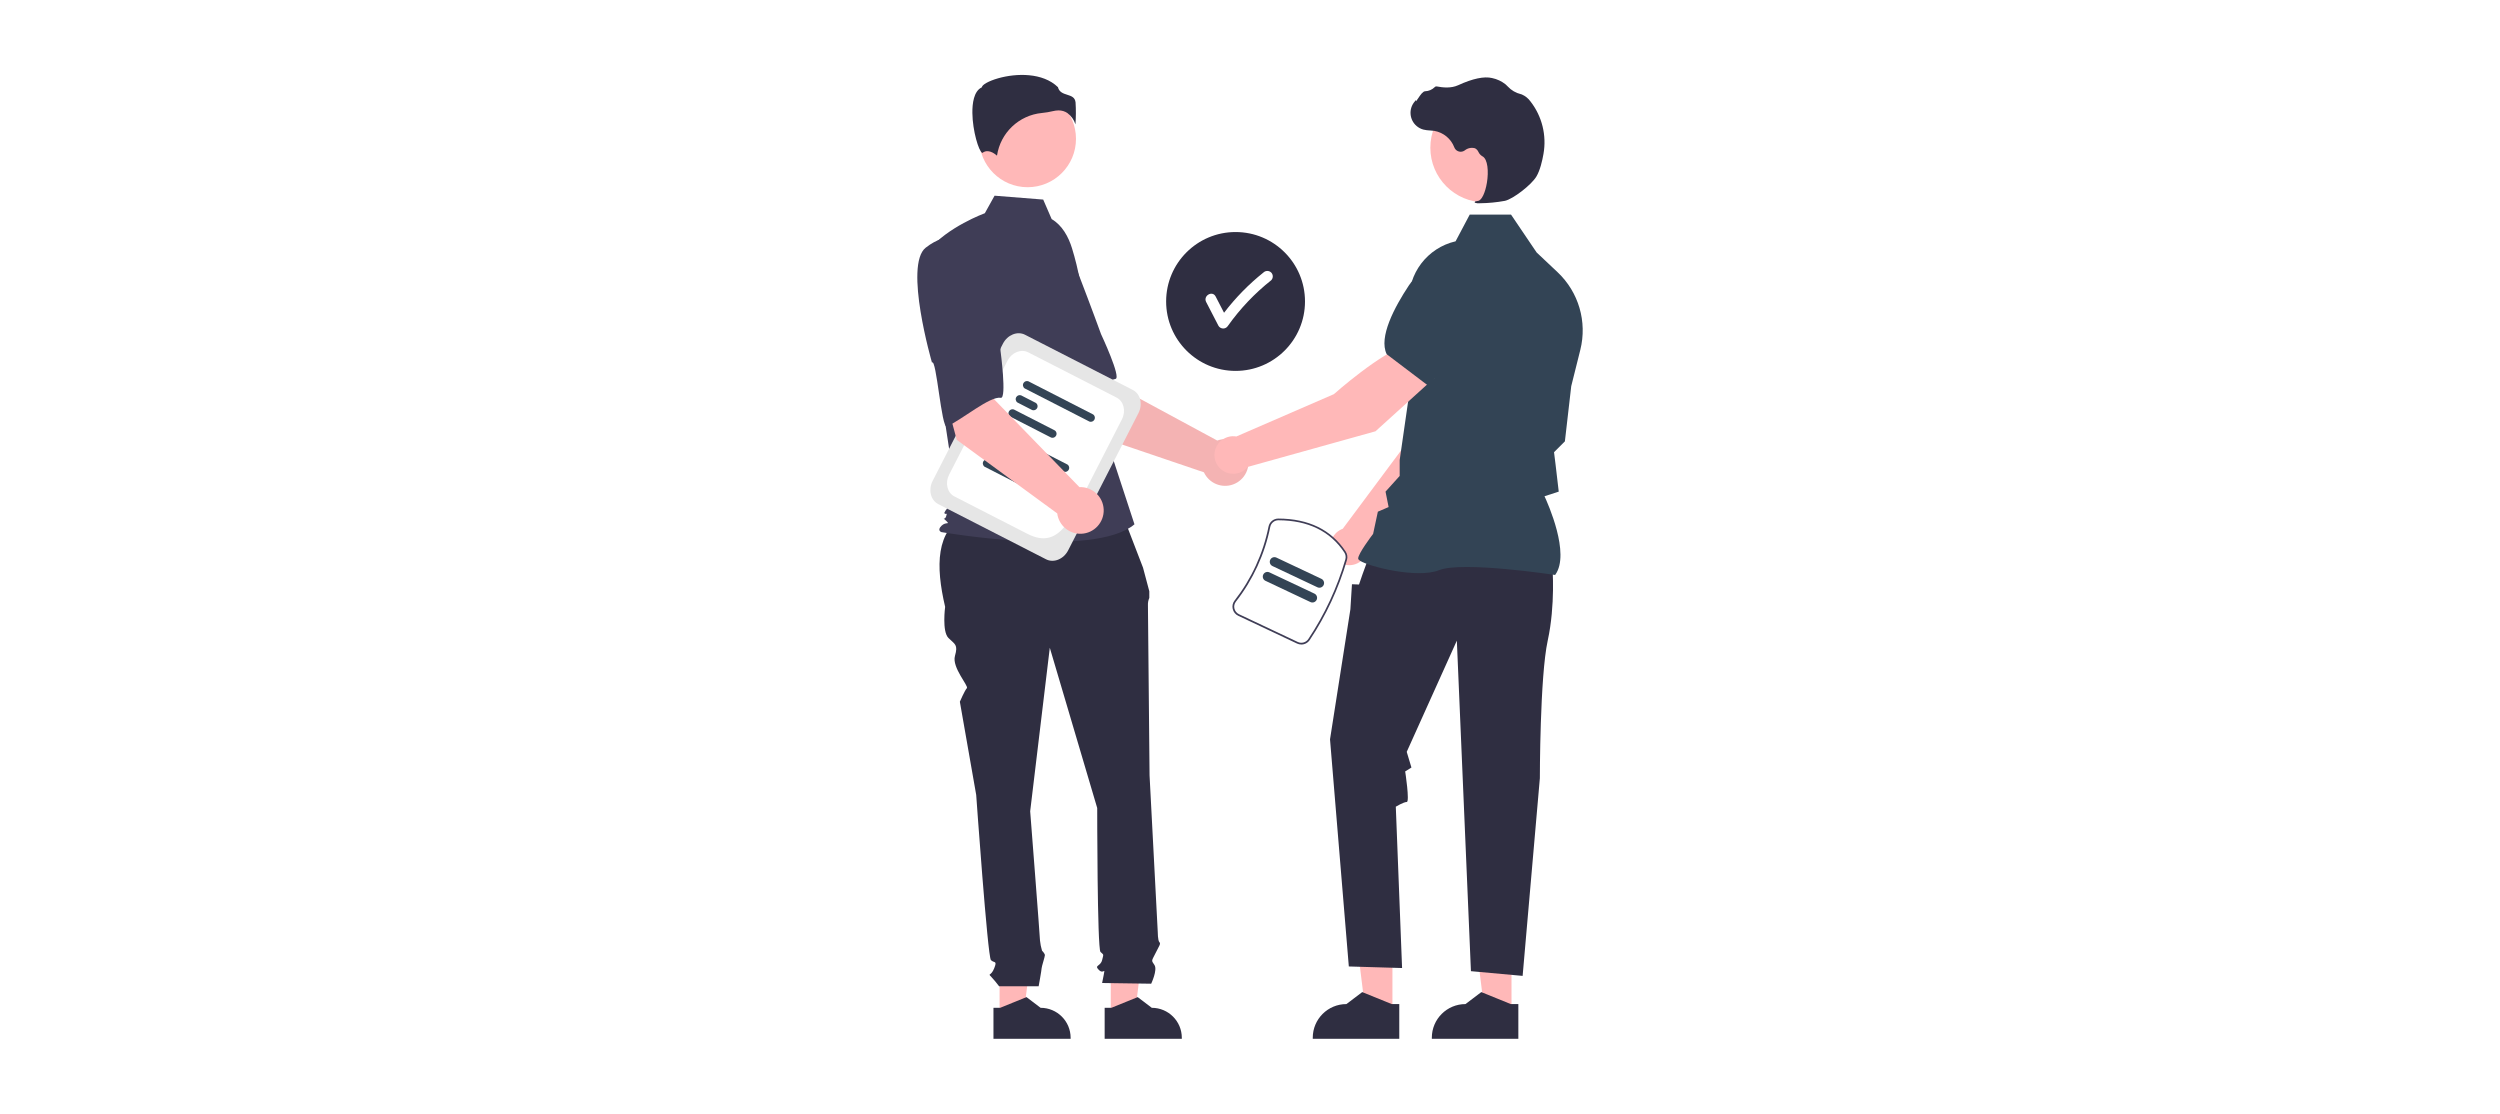 <svg xmlns="http://www.w3.org/2000/svg" id="katman_2" data-name="katman 2" viewBox="0 0 876.38 390.43"><defs><style>      .cls-1 {        fill: #2f2e41;      }      .cls-2 {        fill: #fff;      }      .cls-3 {        fill: #f4b3b3;      }      .cls-4 {        fill: #3f3d56;      }      .cls-5 {        fill: #e6e6e6;      }      .cls-6 {        fill: #345;      }      .cls-7 {        fill: #ffb8b8;      }    </style></defs><g id="katman_1" data-name="katman 1"><rect class="cls-2" width="876.38" height="390.43"></rect><g><circle class="cls-1" cx="433.13" cy="105.68" r="24.34"></circle><path class="cls-2" d="m445.62,95.53c-.76-.73-1.96-.73-2.72,0-5.16,4.12-9.8,8.86-13.81,14.11-.98-1.9-1.97-3.81-2.95-5.71-1.14-2.2-4.45-.26-3.32,1.94,1.44,2.78,2.88,5.57,4.32,8.35.56.92,1.76,1.21,2.67.65.26-.16.48-.38.65-.65,4.27-6.02,9.38-11.39,15.16-15.97.74-.75.74-1.96,0-2.72Z"></path><path class="cls-3" d="m380.71,151.52l-17.67-27.74,20.46-10.96,5.37,21.17,37.83,20.44c4.25-1.53,8.94.68,10.47,4.93,1.53,4.25-.68,8.94-4.93,10.47-3.99,1.44-8.42-.42-10.2-4.26l-41.34-14.04Z"></path><path class="cls-4" d="m350.13,90.5c-5.55,8.15,14.18,37.78,14.18,37.78.96-2.07,10.15,21.19,11.69,19.82,4.37-3.91,11.22-14.78,15.02-15.27,2.18-.28-5.05-15.71-5.05-15.71,0,0-3.3-9.11-7.78-20.75-2.45-6.74-8.18-11.75-15.18-13.28,0,0-7.32-.73-12.87,7.42Z"></path><polygon class="cls-7" points="350.41 356.03 358.8 356.03 362.79 323.67 350.4 323.67 350.41 356.03"></polygon><path class="cls-1" d="m348.26,353.29h2.36s9.22-3.75,9.22-3.75l4.94,3.75h0c5.82,0,10.53,4.71,10.53,10.53v.34h-27.05s0-10.87,0-10.87Z"></path><polygon class="cls-7" points="389.38 356.03 397.78 356.03 401.77 323.67 389.38 323.67 389.38 356.03"></polygon><path class="cls-1" d="m387.24,353.29h2.36s9.22-3.75,9.22-3.75l4.94,3.75h0c5.82,0,10.53,4.71,10.53,10.53v.34h-27.05s0-10.87,0-10.87Z"></path><path class="cls-1" d="m393.02,179.1l-54.57,1.36c-10.36,5.63-10.52,17.81-7.13,32.28,0,0-1.15,8.6,1.15,10.89s3.44,2.29,2.29,6.31,4.91,10.57,4.18,11.3-2.46,4.75-2.46,4.75l5.73,32.67s4.01,56.75,5.16,57.9,2.29,0,1.15,2.87-2.29,1.72-1.15,2.87c1.02,1.09,1.97,2.24,2.87,3.44h13.86s1.04-5.73,1.04-6.31,1.15-4.01,1.15-4.59-1.01-1.59-1.01-1.59c-.35-1.17-.59-2.36-.71-3.57,0-1.15-3.44-45.29-3.44-45.29l6.88-57.32,16.62,56.18s0,49.3,1.15,50.44,1.15.57.57,2.87-2.87,1.72-1.15,3.44c1.72,1.72,2.29-1.15,1.72,1.72l-.57,2.87,17.2.25s2.29-4.83,1.15-6.55-1.08-1.25.32-4.06,1.97-3.39,1.4-3.96-.57-3.62-.57-3.62l-2.87-54.85s-.57-57.9-.57-59.62c-.04-.88.12-1.77.48-2.58v-2.33l-2.2-8.27-7.66-19.89Z"></path><circle class="cls-7" cx="360.23" cy="48.67" r="16.96"></circle><path class="cls-4" d="m368.71,76.83c3.65,2.17,5.84,6.16,7.09,10.22,2.32,7.52,3.72,15.29,4.16,23.15l1.32,23.52,16.41,50.08c-14.22,12.03-67.68,2.73-67.68,2.73,0,0-1.64-.55,0-2.19s3.24-.19,1.6-1.83-.51.19.04-1.45,0-.55-.55-1.09,4.23-5.47,4.23-5.47l-4.38-28.74-5.47-57.98c6.56-8.2,19.76-13.04,19.76-13.04l3.41-6.14,17.05,1.36,2.98,6.88Z"></path><path class="cls-1" d="m374.21,39.66c1.32.98,2.29,2.35,2.79,3.92.19-2.56.2-5.13.04-7.69-.2-1.8-1.47-2.21-2.94-2.68-1.33-.42-2.82-.9-3.23-2.65-5.33-5.19-14.61-4.92-20.96-3.12-3.49,1-5.5,2.27-5.68,3.02l-.04.15-.14.07c-2.69,1.35-3.22,5.6-3.18,8.93.07,6.27,2.23,13.4,3.45,13.98.06.03.08.02.11,0h0c1.84-1.47,4.08.11,5.07.97,1.2-8.03,7.71-14.2,15.79-14.96,1.28-.12,2.55-.34,3.81-.64.64-.16,1.29-.25,1.94-.26,1.13-.02,2.24.31,3.17.94Z"></path><path class="cls-7" d="m479.48,192.61l32.62-33.12,8.59-26.49-13.83-5.59c-6.85,6.91-13.9,28.07-13.9,28.07l-22.26,29.88c-.18.07-.36.14-.53.22-3.29,1.55-4.7,5.48-3.15,8.77,1.55,3.29,5.48,4.7,8.77,3.15,1.95-.92,3.33-2.74,3.69-4.87Z"></path><path class="cls-6" d="m503.09,130.44l17.49,5.06h.07c6.43-1.26,11.51-11.94,14.65-20.69,2.14-5.98-.72-12.6-6.55-15.14h0c-4.24-1.81-9.13-1.07-12.64,1.93l-8.72,7.51-4.3,21.33Z"></path><polygon class="cls-7" points="488.12 355.05 478.72 355.05 474.24 318.77 488.12 318.77 488.12 355.05"></polygon><path class="cls-1" d="m490.52,351.98h-2.65s-10.34-4.2-10.34-4.2l-5.54,4.2h0c-6.52,0-11.8,5.28-11.8,11.8v.38h30.33s0-12.19,0-12.19Z"></path><polygon class="cls-7" points="529.86 355.05 520.45 355.05 515.98 318.77 529.86 318.77 529.86 355.05"></polygon><path class="cls-1" d="m532.26,351.98h-2.65s-10.34-4.2-10.34-4.2l-5.54,4.2h0c-6.52,0-11.8,5.28-11.8,11.8v.38h30.33s0-12.19,0-12.19Z"></path><path class="cls-1" d="m544.2,198.78s1.1,13.18-1.65,25.81c-2.75,12.63-2.75,48.2-2.75,48.2l-6.04,69.31-18.12-1.65-4.94-115.87-17.57,38.99,1.65,5.49-2.19,1.37s1.65,10.71.55,10.71-3.84,1.65-3.84,1.65l2.2,56.56-18.67-.55-6.59-79.62,7.14-45.58.55-8.79,2.47.1,1.26-3.67,2.31-6.32,64.25,3.84Z"></path><path class="cls-6" d="m545.15,201.55l.1-.14c5.23-7.32-2.63-24.9-3.82-27.45l4.99-1.62-1.12-9.56-.53-4.26,3.82-3.82v-.1s2.21-19.22,2.21-19.22l3.19-12.77c2.45-9.83-.59-20.21-7.95-27.16l-7.38-6.96-8.97-13.27h-14.47l-4.96,9.37c-9.92,2.29-16.79,11.35-16.32,21.53l1.12,24.58-4.4,30.6v5.54s-4.96,5.5-4.96,5.5l1.08,5.41-3.77,1.62-1.66,7.77c-.69.91-5.24,6.97-5.24,8.63,0,.25.18.49.58.76,3.1,2.1,20.22,6.38,27.8,3.34,8.07-3.23,40.17,1.61,40.49,1.66l.17.03Z"></path><circle class="cls-7" cx="520.57" cy="51.78" r="19.16"></circle><path class="cls-1" d="m518.73,71.25c2.97-.03,5.93-.31,8.85-.85,2.89-.67,9.27-5.6,11-8.51h0c1.29-2.16,2.07-5.51,2.49-7.94,1.15-6.5-.5-13.18-4.55-18.38-.77-1.08-1.82-1.93-3.04-2.46-.11-.04-.22-.07-.33-.1-1.76-.42-3.36-1.35-4.59-2.68-.24-.27-.5-.52-.77-.75-1.38-1.1-3-1.86-4.73-2.22-2.79-.67-6.79.17-11.87,2.5-2.55,1.17-5.39.84-7.58.43-.25-.04-.5.05-.66.25-.9.89-2.11,1.41-3.38,1.45-.78.05-1.56,1.15-2.51,2.58-.22.32-.47.7-.65.93l-.04-.43-.43.5c-2.2,2.55-1.91,6.4.64,8.59.69.59,1.49,1.02,2.37,1.26.79.19,1.59.29,2.4.32.49.03,1,.06,1.48.14,3.18.57,5.83,2.76,6.98,5.78.48,1.24,1.87,1.85,3.11,1.37.19-.08.38-.18.55-.3,1-.82,2.35-1.11,3.6-.75.54.28.96.74,1.2,1.29.29.62.76,1.14,1.34,1.49,1.99.96,2.25,5.46,1.64,9.22-.59,3.63-1.87,6.28-3.11,6.44-.96.12-1.07.2-1.13.37l-.06.15.11.14c.54.18,1.1.24,1.66.18Z"></path><path class="cls-7" d="m502.84,132.49l-9.21-11.74c-9.38,2.58-26.03,17.42-26.03,17.42l-34.19,14.84c-3.59-.6-6.98,1.82-7.59,5.4-.6,3.59,1.82,6.98,5.4,7.59,2.33.39,4.69-.49,6.18-2.32l44.78-12.49,20.64-18.7Z"></path><path class="cls-6" d="m500.63,135.17l14.53-16.2.81-11.48c.31-4.6-2.02-8.97-6.01-11.28h0c-5.52-3.15-12.53-1.49-16.05,3.81-5.13,7.74-10.66,18.2-7.82,24.1l.03.06,14.51,11Z"></path><path class="cls-5" d="m366.69,196.06l-37.77-19.34c-2.69-1.38-3.58-5.03-1.98-8.14l24.63-48.09c1.59-3.11,5.07-4.52,7.76-3.14l37.77,19.34c2.69,1.38,3.58,5.03,1.98,8.14l-24.63,48.09c-1.59,3.11-5.07,4.52-7.76,3.14Z"></path><path class="cls-2" d="m360.23,187.17l-25.66-13.14c-2.52-1.29-3.35-4.71-1.86-7.62l20.46-39.95c1.49-2.91,4.75-4.23,7.27-2.95l30.99,15.87c2.52,1.29,3.35,4.71,1.86,7.62l-11.11,21.7c-6.64,12.97-10.74,24.2-21.95,18.46Z"></path><path class="cls-6" d="m372.92,165.35l-22.73-11.64c-.64-.46-.79-1.34-.33-1.98.36-.51,1.02-.72,1.62-.52l22.73,11.64c.64.46.79,1.34.33,1.98-.36.51-1.02.72-1.62.52Z"></path><path class="cls-6" d="m352.84,161.31l-5.19-2.66c-.64-.46-.79-1.34-.33-1.98.36-.51,1.02-.72,1.62-.52l5.19,2.66c.64.46.79,1.34.33,1.98-.36.51-1.02.72-1.62.52Z"></path><path class="cls-6" d="m359.5,170.96l-14.37-7.36c-.64-.46-.79-1.34-.33-1.98.36-.51,1.02-.72,1.62-.52l14.37,7.36c.64.46.79,1.34.33,1.98-.36.51-1.02.72-1.62.52h0Z"></path><path class="cls-6" d="m381.92,147.79l-22.73-11.64c-.64-.46-.79-1.34-.33-1.98.36-.51,1.02-.72,1.62-.52l22.73,11.64c.64.46.79,1.34.33,1.98-.36.51-1.02.72-1.62.52Z"></path><path class="cls-6" d="m361.84,143.75l-5.19-2.66c-.64-.46-.79-1.34-.33-1.98.36-.51,1.02-.72,1.62-.52l5.19,2.66c.64.46.79,1.34.33,1.98-.36.51-1.02.72-1.62.52Z"></path><path class="cls-6" d="m368.49,153.4l-14.37-7.36c-.64-.46-.79-1.34-.33-1.98.36-.51,1.02-.72,1.62-.52l14.37,7.36c.64.46.79,1.34.33,1.98-.36.51-1.02.72-1.62.52h0Z"></path><path class="cls-7" d="m335.39,154.2l-8.53-31.77,22.8-4.32-1.23,21.8,29.96,30.85c4.51-.18,8.32,3.33,8.51,7.84.18,4.51-3.33,8.32-7.84,8.51-4.24.17-7.9-2.92-8.45-7.13l-35.22-25.79Z"></path><path class="cls-4" d="m324.52,86.81c-7.74,6.11,2.19,40.29,2.19,40.29,1.54-1.69,3.33,23.26,5.21,22.41,5.34-2.41,15.14-10.74,18.91-10.06,2.16.39-.1-16.5-.1-16.5,0,0-.42-9.68-1.2-22.13-.32-7.16-4.28-13.66-10.5-17.22,0,0-6.77-2.89-14.51,3.22Z"></path><g><path class="cls-2" d="m454.81,225.32l-20.61-9.73c-.89-.42-1.55-1.22-1.77-2.19-.23-.94-.01-1.93.59-2.69,5.97-7.63,10.07-16.55,11.97-26.05.3-1.5,1.61-2.58,3.14-2.58,10.51.04,18.37,3.87,23.35,11.41.53.79.69,1.78.42,2.7-2.88,9.94-7.27,19.38-13.02,28-.88,1.35-2.62,1.84-4.08,1.14Z"></path><path class="cls-4" d="m456.19,225.94c-.51,0-1.02-.11-1.51-.34l-20.61-9.73c-.98-.46-1.69-1.33-1.94-2.39-.25-1.04-.01-2.11.64-2.95,5.91-7.55,10.03-16.52,11.91-25.92.32-1.64,1.77-2.83,3.44-2.83,10.62.04,18.57,3.92,23.61,11.55.58.87.75,1.95.46,2.95-2.9,9.98-7.29,19.43-13.06,28.08-.67,1.02-1.8,1.59-2.96,1.59Zm-8.06-43.56c-1.38,0-2.57.98-2.84,2.34-1.9,9.5-6.06,18.55-12.03,26.18-.54.69-.74,1.58-.53,2.43.21.88.79,1.6,1.6,1.98l20.61,9.73c1.31.62,2.89.18,3.69-1.03,5.73-8.6,10.1-17.99,12.98-27.92.24-.83.1-1.72-.38-2.44-4.92-7.44-12.69-11.23-23.1-11.27Z"></path></g><path class="cls-6" d="m459.37,211.05l-15.76-7.44c-.82-.39-1.17-1.36-.78-2.18.39-.82,1.36-1.17,2.18-.78h0l15.76,7.44c.82.39,1.17,1.36.78,2.18-.39.82-1.36,1.17-2.18.78h0Z"></path><path class="cls-6" d="m461.82,205.87l-15.76-7.44c-.82-.39-1.17-1.36-.78-2.18.39-.82,1.36-1.17,2.18-.78h0l15.76,7.44c.82.39,1.17,1.36.78,2.18-.39.82-1.36,1.17-2.18.78h0Z"></path></g></g></svg>
